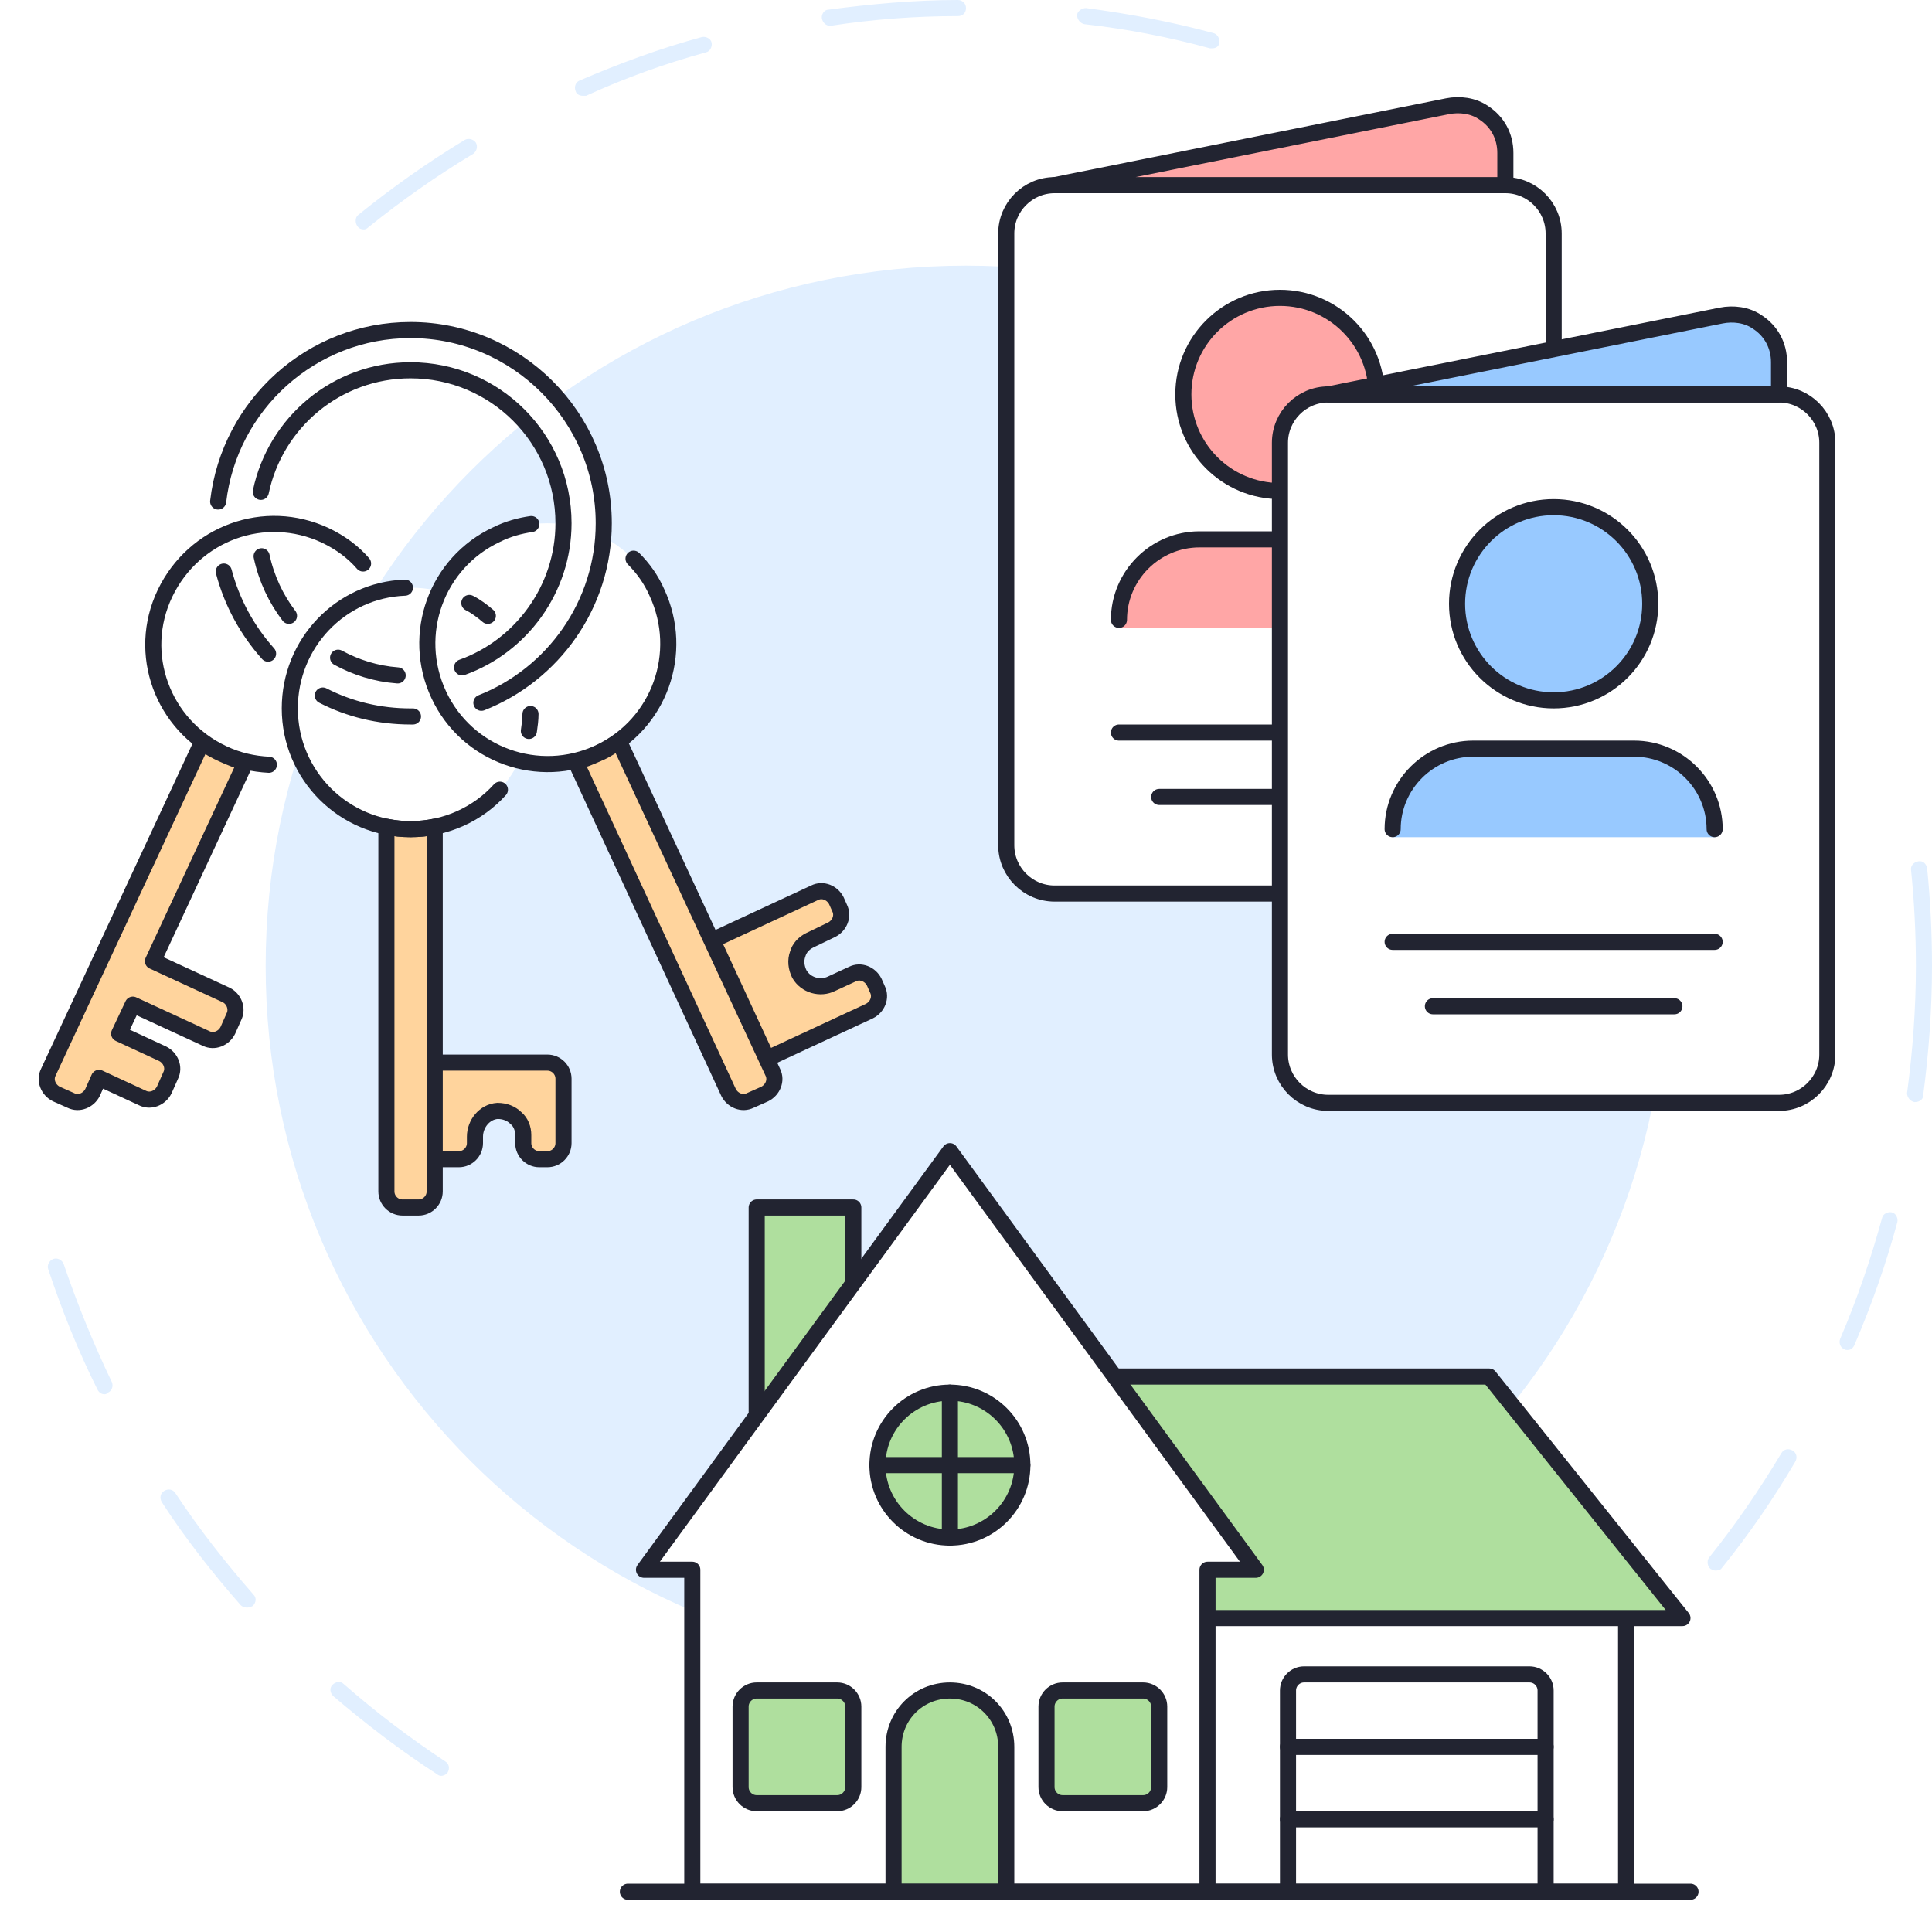 <svg width="240" height="240" viewBox="0 0 240 240" fill="none" xmlns="http://www.w3.org/2000/svg">
<rect x="0" y="0" width="240" height="240" fill="#808080" stroke="none"/>
<g clip-path="url(#clip0_831_689)">
<path d="M240 0H0V240H240V0Z" fill="white"/>
<path d="M120 207C168.049 207 207 168.049 207 120C207 71.951 168.049 33 120 33C71.951 33 33 71.951 33 120C33 168.049 71.951 207 120 207Z" fill="#E1EFFF"/>
<path d="M54.8 220.6C54.6 220.6 54.4 220.5 54.3 220.4C49.8 217.5 45.5 214.2 41.4 210.7C41 210.3 40.9 209.7 41.3 209.3C41.7 208.9 42.3 208.8 42.7 209.2C46.7 212.7 50.9 215.9 55.3 218.8C55.8 219.1 55.9 219.7 55.6 220.2C55.5 220.4 55.1 220.6 54.8 220.6ZM30.7 199.7C30.4 199.7 30.1 199.6 29.9 199.4C26.4 195.4 23 191.1 20.1 186.6C19.8 186.1 19.9 185.5 20.4 185.2C20.9 184.9 21.5 185 21.8 185.5C24.7 189.9 28 194.1 31.5 198.1C31.9 198.5 31.8 199.1 31.4 199.5C31.2 199.6 30.9 199.7 30.7 199.7ZM213.1 195.1C212.9 195.1 212.7 195 212.5 194.9C212.1 194.6 212 193.9 212.3 193.5C215.6 189.4 218.6 185 221.3 180.5C221.6 180 222.2 179.9 222.7 180.2C223.2 180.5 223.3 181.1 223 181.6C220.3 186.2 217.2 190.7 213.8 194.9C213.7 195 213.4 195.1 213.1 195.1ZM13 173.2C12.6 173.2 12.3 173 12.1 172.6C9.7 167.8 7.7 162.8 6 157.7C5.8 157.2 6.1 156.6 6.6 156.4C7.1 156.2 7.7 156.5 7.9 157C9.6 162 11.6 166.9 13.9 171.7C14.1 172.2 13.9 172.8 13.4 173C13.3 173.1 13.2 173.2 13 173.2ZM229.5 167.7C229.4 167.7 229.2 167.7 229.1 167.6C228.6 167.4 228.4 166.8 228.6 166.3C230.7 161.4 232.4 156.4 233.8 151.3C233.9 150.8 234.5 150.5 235 150.6C235.5 150.7 235.8 151.3 235.7 151.8C234.3 157 232.5 162.1 230.4 167C230.2 167.5 229.9 167.7 229.5 167.7ZM237.9 136.9H237.8C237.3 136.8 236.9 136.3 236.9 135.8C237.6 130.6 238 125.3 238 120C238 116 237.8 112 237.4 108.1C237.3 107.6 237.7 107.1 238.3 107C238.9 106.9 239.3 107.3 239.4 107.9C239.8 111.9 240 115.9 240 120C240 125.4 239.6 130.8 238.9 136.1C238.9 136.6 238.4 136.9 237.9 136.9ZM45.2 28.5C44.9 28.5 44.6 28.4 44.4 28.1C44.1 27.7 44.1 27 44.5 26.7C48.7 23.3 53.1 20.2 57.7 17.4C58.2 17.1 58.8 17.3 59.1 17.7C59.4 18.2 59.2 18.8 58.8 19.1C54.3 21.8 49.9 24.9 45.8 28.2C45.6 28.4 45.4 28.5 45.2 28.5ZM72.4 11.9C72 11.9 71.6 11.7 71.5 11.3C71.3 10.8 71.5 10.2 72 10C76.9 7.9 82 6 87.2 4.6C87.7 4.5 88.3 4.8 88.4 5.3C88.5 5.8 88.2 6.4 87.7 6.5C82.6 7.9 77.6 9.7 72.8 11.9C72.7 11.9 72.5 11.9 72.4 11.9ZM150.6 6C150.5 6 150.4 6 150.3 6C145.2 4.6 140 3.6 134.7 3C134.2 2.9 133.8 2.4 133.8 1.9C133.8 1.4 134.4 1 134.9 1C140.2 1.7 145.5 2.7 150.7 4.1C151.2 4.2 151.6 4.8 151.4 5.3C151.5 5.7 151.1 6 150.6 6ZM103.1 3.2C102.6 3.2 102.2 2.8 102.1 2.3C102 1.8 102.4 1.2 102.9 1.2C108.2 0.5 113.6 0 119 0C119.5 0 120 0.4 120 1C120 1.6 119.6 2 119 2C113.7 2 108.4 2.4 103.2 3.2H103.1Z" fill="#E1EFFF"/>
<path d="M202 198H146V235H202V198Z" fill="white" stroke="#222431" stroke-width="2" stroke-miterlimit="10" stroke-linecap="round" stroke-linejoin="round"/>
<path d="M192 235H160V210C160 208.9 160.9 208 162 208H190C191.1 208 192 208.9 192 210V235Z" fill="white" stroke="#222431" stroke-width="2" stroke-miterlimit="10" stroke-linecap="round" stroke-linejoin="round"/>
<path d="M160 217H192" stroke="#222431" stroke-width="2" stroke-miterlimit="10" stroke-linecap="round" stroke-linejoin="round"/>
<path d="M160 226H192" stroke="#222431" stroke-width="2" stroke-miterlimit="10" stroke-linecap="round" stroke-linejoin="round"/>
<path d="M209 201H130V171H185L209 201Z" fill="#AFDF9E" stroke="#222431" stroke-width="2" stroke-miterlimit="10" stroke-linecap="round" stroke-linejoin="round"/>
<path d="M106 150H94V186H106V150Z" fill="#AFDF9E" stroke="#222431" stroke-width="2" stroke-miterlimit="10" stroke-linecap="round" stroke-linejoin="round"/>
<path d="M156 195L118 143L80 195H86V235H150V195H156Z" fill="white" stroke="#222431" stroke-width="2" stroke-miterlimit="10" stroke-linecap="round" stroke-linejoin="round"/>
<path d="M104 224H94C92.9 224 92 223.1 92 222V212C92 210.9 92.9 210 94 210H104C105.1 210 106 210.9 106 212V222C106 223.1 105.1 224 104 224Z" fill="#AFDF9E" stroke="#222431" stroke-width="2" stroke-miterlimit="10" stroke-linecap="round" stroke-linejoin="round"/>
<path d="M142 224H132C130.9 224 130 223.1 130 222V212C130 210.9 130.9 210 132 210H142C143.1 210 144 210.9 144 212V222C144 223.1 143.1 224 142 224Z" fill="#AFDF9E" stroke="#222431" stroke-width="2" stroke-miterlimit="10" stroke-linecap="round" stroke-linejoin="round"/>
<path d="M125 235H111V217C111 213.1 114.1 210 118 210C121.9 210 125 213.1 125 217V235Z" fill="#AFDF9E" stroke="#222431" stroke-width="2" stroke-miterlimit="10" stroke-linecap="round" stroke-linejoin="round"/>
<path d="M118 191C122.971 191 127 186.971 127 182C127 177.029 122.971 173 118 173C113.029 173 109 177.029 109 182C109 186.971 113.029 191 118 191Z" fill="#AFDF9E" stroke="#222431" stroke-width="2" stroke-miterlimit="10" stroke-linecap="round" stroke-linejoin="round"/>
<path d="M118 173V182V191" fill="white"/>
<path d="M118 173V182V191" stroke="#222431" stroke-width="2" stroke-miterlimit="10" stroke-linecap="round" stroke-linejoin="round"/>
<path d="M109 182H118H127" fill="white"/>
<path d="M109 182H118H127" stroke="#222431" stroke-width="2" stroke-miterlimit="10" stroke-linecap="round" stroke-linejoin="round"/>
<path d="M78 235H210" stroke="#222431" stroke-width="2" stroke-miterlimit="10" stroke-linecap="round" stroke-linejoin="round"/>
<path d="M51 41C37.8 41 27 51.8 27 65C27 78.2 37.8 89 51 89C64.2 89 75 78.2 75 65C75 51.8 64.2 41 51 41ZM51 84C40.5 84 32 75.5 32 65C32 54.5 40.5 46 51 46C61.5 46 70 54.5 70 65C70 75.5 61.5 84 51 84Z" fill="white"/>
<path d="M34 95C42.284 95 49 88.284 49 80C49 71.716 42.284 65 34 65C25.716 65 19 71.716 19 80C19 88.284 25.716 95 34 95Z" fill="white"/>
<path d="M51 103C59.284 103 66 96.284 66 88C66 79.716 59.284 73 51 73C42.716 73 36 79.716 36 88C36 96.284 42.716 103 51 103Z" fill="white"/>
<path d="M68 95C76.284 95 83 88.284 83 80C83 71.716 76.284 65 68 65C59.716 65 53 71.716 53 80C53 88.284 59.716 95 68 95Z" fill="white"/>
<path d="M33.4 95C31.5 94.9 29.6 94.5 27.7 93.6C20.2 90.1 16.9 81.2 20.5 73.7C24.1 66.2 32.9 63 40.4 66.5C42.3 67.4 43.9 68.6 45.1 70" stroke="#222431" stroke-width="2" stroke-miterlimit="10" stroke-linecap="round" stroke-linejoin="round"/>
<path d="M28.1 123.6L19 119.4L30.5 94.7C29.5 94.5 28.6 94.1 27.7 93.7C26.8 93.3 25.9 92.8 25.1 92.2L6 133.2C5.5 134.2 6 135.4 7 135.9L8.8 136.7C9.8 137.2 11 136.7 11.5 135.7L12.3 133.9L17.7 136.4C18.7 136.9 19.9 136.4 20.4 135.4L21.2 133.6C21.7 132.6 21.2 131.4 20.2 130.9L14.8 128.4L16.5 124.8L25.6 129C26.6 129.5 27.8 129 28.3 128L29.1 126.2C29.5 125.3 29.1 124.1 28.1 123.6Z" fill="#FFD49D" stroke="#222431" stroke-width="2" stroke-miterlimit="10" stroke-linecap="round" stroke-linejoin="round"/>
<path d="M54 102.7V148C54 149.1 53.1 150 52 150H50C48.9 150 48 149.1 48 148V102.7C49 102.9 50 103 51 103C52 103 53 102.9 54 102.7Z" fill="#FFD49D" stroke="#222431" stroke-width="2" stroke-miterlimit="10" stroke-linecap="round" stroke-linejoin="round"/>
<path d="M70 134V142C70 143.1 69.1 144 68 144H67C65.9 144 65 143.1 65 142V141C65 140.2 64.7 139.4 64.1 138.9C63.5 138.3 62.7 138 61.8 138C60.2 138.1 59 139.6 59 141.2V142C59 143.1 58.1 144 57 144H54V132H68C69.1 132 70 132.9 70 134Z" fill="#FFD49D" stroke="#222431" stroke-width="2" stroke-miterlimit="10" stroke-linecap="round" stroke-linejoin="round"/>
<path d="M65.7 90.8C65.8 90.1 65.9 89.4 65.9 88.7" stroke="#222431" stroke-width="2" stroke-miterlimit="10" stroke-linecap="round" stroke-linejoin="round"/>
<path d="M60.6 76.5C59.9 75.9 59.1 75.3 58.3 74.9" stroke="#222431" stroke-width="2" stroke-miterlimit="10" stroke-linecap="round" stroke-linejoin="round"/>
<path d="M50.3 73C42.3 73.3 36 79.9 36 88C36 96.3 42.7 103 51 103C55.4 103 59.4 101.1 62.1 98.1" stroke="#222431" stroke-width="2" stroke-miterlimit="10" stroke-linecap="round" stroke-linejoin="round"/>
<path d="M40.1 86.4C43.4 88.1 47.1 89 51 89C51.1 89 51.2 89 51.3 89M27.1 62.3C28.5 50.3 38.7 41 51 41C64.2 41 75 51.8 75 65C75 75.1 68.7 83.8 59.8 87.3M49.4 83.9C46.7 83.7 44.2 82.9 42 81.7M32.4 61.1C34.2 52.5 41.8 46 51 46C61.5 46 70 54.5 70 65C70 73.2 64.7 80.3 57.4 82.9M35.9 76.5C34.3 74.4 33.1 71.9 32.5 69.1M27.8 71C28.8 74.8 30.7 78.3 33.3 81.2" stroke="#222431" stroke-width="2" stroke-miterlimit="10" stroke-linecap="round" stroke-linejoin="round"/>
<path d="M76.9 92.1L96 133.2C96.5 134.2 96 135.4 95 135.9L93.2 136.7C92.2 137.2 91 136.7 90.5 135.7L71.5 94.6C72.5 94.4 73.4 94 74.3 93.6C75.3 93.2 76.1 92.6 76.9 92.1Z" fill="#FFD49D" stroke="#222431" stroke-width="2" stroke-miterlimit="10" stroke-linecap="round" stroke-linejoin="round"/>
<path d="M88.5 116.8L101.2 110.9C102.2 110.4 103.4 110.9 103.9 111.9L104.3 112.8C104.8 113.8 104.3 115 103.3 115.5L100.6 116.8C99.8 117.2 99.3 117.8 99.1 118.5C98.8 119.3 98.9 120.2 99.3 121C100.1 122.4 101.9 122.9 103.3 122.2L105.9 121C106.9 120.5 108.1 121 108.6 122L109 122.9C109.5 123.9 109 125.1 108 125.6L95.3 131.5L88.5 116.8Z" fill="#FFD49D" stroke="#222431" stroke-width="2" stroke-miterlimit="10" stroke-linecap="round" stroke-linejoin="round"/>
<path d="M78.7 69.4C79.9 70.6 80.9 72 81.6 73.6C85.1 81.1 81.9 90 74.4 93.5C66.9 97 58 93.8 54.5 86.3C51 78.8 54.2 69.9 61.7 66.4C63.1 65.7 64.6 65.3 66 65.1" stroke="#222431" stroke-width="2" stroke-miterlimit="10" stroke-linecap="round" stroke-linejoin="round"/>
<path d="M187 111H131C127.7 111 125 108.3 125 105V29C125 25.7 127.7 23 131 23H187C190.3 23 193 25.7 193 29V105C193 108.3 190.3 111 187 111Z" fill="white" stroke="#222431" stroke-width="2" stroke-miterlimit="10" stroke-linecap="round" stroke-linejoin="round"/>
<path d="M187 19V23H131L179.8 13.2C181.3 12.9 183 13.1 184.3 14C186 15.1 187 16.9 187 19Z" fill="#FFA6A6" stroke="#222431" stroke-width="2" stroke-miterlimit="10" stroke-linecap="round" stroke-linejoin="round"/>
<path d="M179 78H139V77C139 71.5 143.5 67 149 67H169C174.5 67 179 71.5 179 77V78Z" fill="#FFA6A6"/>
<path d="M159 61C165.627 61 171 55.627 171 49C171 42.373 165.627 37 159 37C152.373 37 147 42.373 147 49C147 55.627 152.373 61 159 61Z" fill="#FFA6A6" stroke="#222431" stroke-width="2" stroke-miterlimit="10" stroke-linecap="round" stroke-linejoin="round"/>
<path d="M139 77C139 71.5 143.5 67 149 67H169C174.5 67 179 71.5 179 77" stroke="#222431" stroke-width="2" stroke-miterlimit="10" stroke-linecap="round" stroke-linejoin="round"/>
<path d="M139 91H179" stroke="#222431" stroke-width="2" stroke-miterlimit="10" stroke-linecap="round" stroke-linejoin="round"/>
<path d="M144 99H174" stroke="#222431" stroke-width="2" stroke-miterlimit="10" stroke-linecap="round" stroke-linejoin="round"/>
<path d="M221 137H165C161.7 137 159 134.3 159 131V55C159 51.7 161.7 49 165 49H221C224.3 49 227 51.7 227 55V131C227 134.3 224.3 137 221 137Z" fill="white" stroke="#222431" stroke-width="2" stroke-miterlimit="10" stroke-linecap="round" stroke-linejoin="round"/>
<path d="M221 45V49H165L213.8 39.2C215.3 38.9 217 39.1 218.3 40C220 41.1 221 42.9 221 45Z" fill="#98C9FF" stroke="#222431" stroke-width="2" stroke-miterlimit="10" stroke-linecap="round" stroke-linejoin="round"/>
<path d="M213 104H173V103C173 97.5 177.5 93 183 93H203C208.5 93 213 97.5 213 103V104Z" fill="#98C9FF"/>
<path d="M193 87C199.627 87 205 81.627 205 75C205 68.373 199.627 63 193 63C186.373 63 181 68.373 181 75C181 81.627 186.373 87 193 87Z" fill="#98C9FF" stroke="#222431" stroke-width="2" stroke-miterlimit="10" stroke-linecap="round" stroke-linejoin="round"/>
<path d="M173 103C173 97.5 177.5 93 183 93H203C208.5 93 213 97.5 213 103" stroke="#222431" stroke-width="2" stroke-miterlimit="10" stroke-linecap="round" stroke-linejoin="round"/>
<path d="M173 117H213" stroke="#222431" stroke-width="2" stroke-miterlimit="10" stroke-linecap="round" stroke-linejoin="round"/>
<path d="M178 125H208" stroke="#222431" stroke-width="2" stroke-miterlimit="10" stroke-linecap="round" stroke-linejoin="round"/>
</g>
<defs>
<clipPath id="clip0_831_689">
<rect width="240" height="240" fill="white"/>
</clipPath>
</defs>
</svg>
